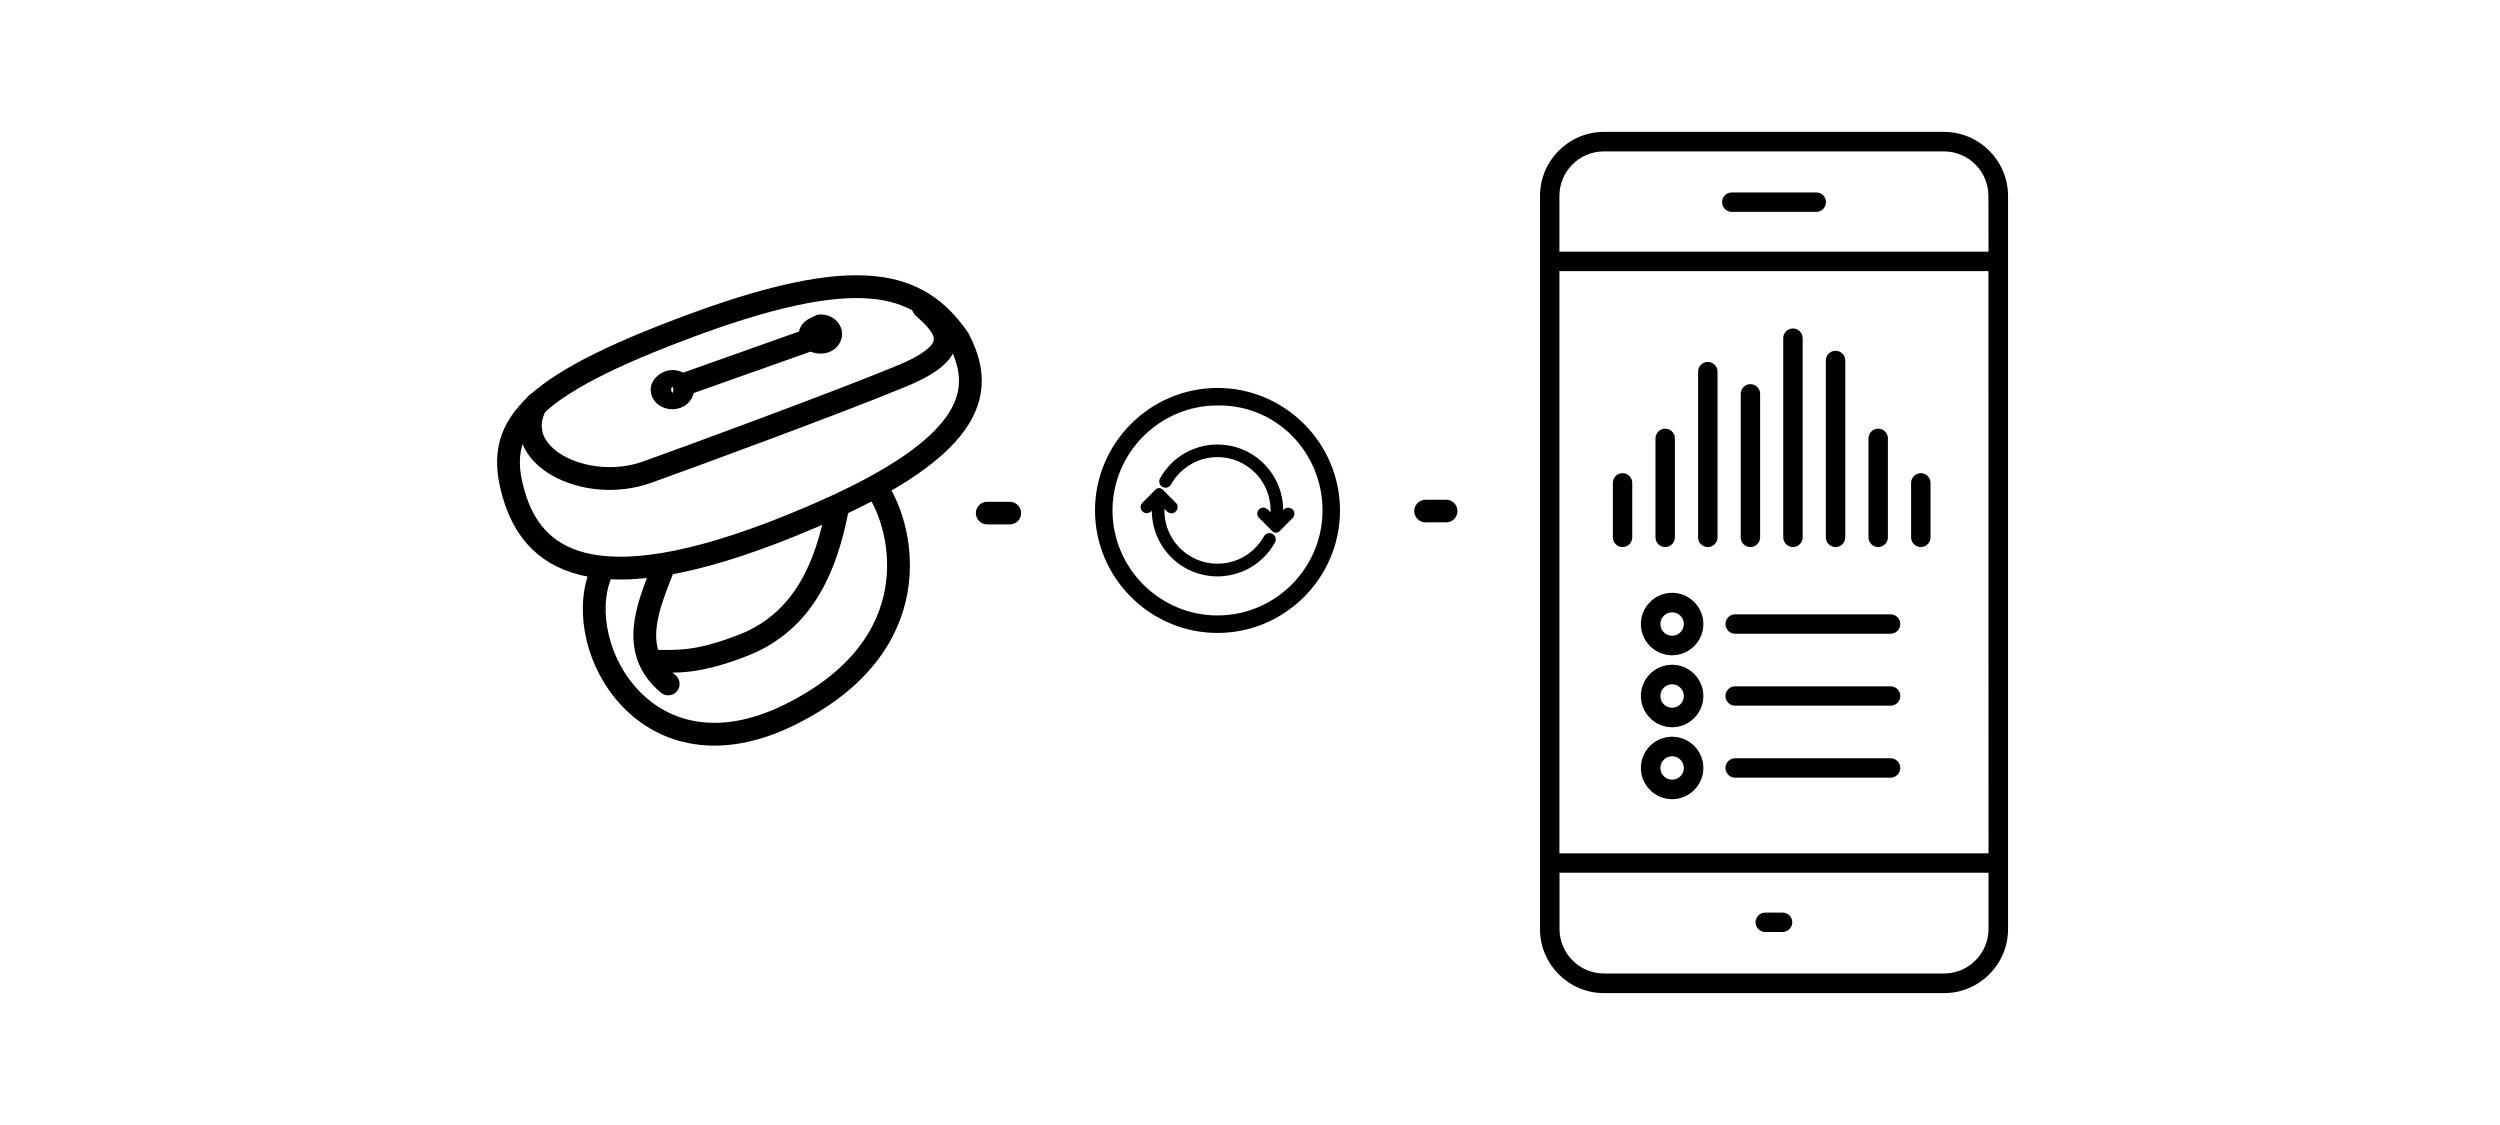 <?xml version="1.0" encoding="UTF-8" standalone="no"?>
<!DOCTYPE svg PUBLIC "-//W3C//DTD SVG 1.1//EN" "http://www.w3.org/Graphics/SVG/1.1/DTD/svg11.dtd">
<svg version="1.1" xmlns:dc="http://purl.org/dc/elements/1.1/" xmlns:xl="http://www.w3.org/1999/xlink" xmlns="http://www.w3.org/2000/svg" viewBox="745 267 100 45" width="100" height="45">
  <defs/>
  <g id="Canvas_1" stroke-dasharray="none" fill="none" stroke-opacity="1" stroke="none" fill-opacity="1">
    <title>Canvas 1</title>
    <g id="Canvas_1: 9">
      <title>9</title>
      <g id="Group_302">
        <g id="Graphic_319">
          <path d="M 822.756 272.275 L 809.162 272.275 C 807.747 272.275 806.6 273.426 806.6 274.837 L 806.6 304.163 C 806.6 305.578 807.751 306.725 809.162 306.725 L 822.76 306.725 C 824.175 306.725 825.322 305.574 825.322 304.163 L 825.322 274.837 C 825.318 273.422 824.171 272.275 822.756 272.275 Z M 824.541 304.159 C 824.541 305.141 823.742 305.94 822.76 305.94 L 809.162 305.94 C 808.18 305.94 807.381 305.141 807.381 304.159 L 807.381 301.909 L 824.541 301.909 L 824.541 304.159 Z M 824.541 301.133 L 807.376 301.133 L 807.376 277.845 L 824.537 277.845 L 824.541 301.133 Z M 824.541 277.068 L 807.376 277.068 L 807.376 274.837 C 807.376 273.855 808.175 273.056 809.157 273.056 L 822.756 273.056 C 823.738 273.056 824.537 273.855 824.537 274.837 L 824.541 277.068 Z" fill="black"/>
        </g>
        <g id="Graphic_318">
          <path d="M 817.65 274.698 L 814.272 274.698 C 814.058 274.698 813.884 274.872 813.884 275.087 C 813.884 275.301 814.058 275.475 814.272 275.475 L 817.65 275.475 C 817.865 275.475 818.039 275.301 818.039 275.087 C 818.039 274.872 817.865 274.698 817.65 274.698 Z" fill="black"/>
        </g>
        <g id="Graphic_317">
          <path d="M 815.611 304.279 L 816.303 304.279 C 816.517 304.279 816.691 304.105 816.691 303.891 C 816.691 303.677 816.517 303.503 816.303 303.503 L 815.611 303.503 C 815.397 303.503 815.222 303.677 815.222 303.891 C 815.222 304.105 815.397 304.279 815.611 304.279 Z" fill="black"/>
        </g>
        <g id="Graphic_316">
          <path d="M 809.903 288.882 C 810.117 288.882 810.291 288.708 810.291 288.494 L 810.291 286.316 C 810.291 286.101 810.117 285.927 809.903 285.927 C 809.688 285.927 809.514 286.101 809.514 286.316 L 809.514 288.494 C 809.514 288.708 809.688 288.882 809.903 288.882 Z" fill="black"/>
        </g>
        <g id="Graphic_315">
          <path d="M 811.607 288.882 C 811.822 288.882 811.996 288.708 811.996 288.494 L 811.996 284.535 C 811.996 284.321 811.822 284.147 811.607 284.147 C 811.393 284.147 811.219 284.321 811.219 284.535 L 811.219 288.494 C 811.219 288.708 811.393 288.882 811.607 288.882 Z" fill="black"/>
        </g>
        <g id="Graphic_314">
          <path d="M 813.312 288.882 C 813.527 288.882 813.701 288.708 813.701 288.494 L 813.701 281.866 C 813.701 281.652 813.527 281.478 813.312 281.478 C 813.098 281.478 812.924 281.652 812.924 281.866 L 812.924 288.494 C 812.92 288.708 813.098 288.882 813.312 288.882 Z" fill="black"/>
        </g>
        <g id="Graphic_313">
          <path d="M 815.017 288.882 C 815.231 288.882 815.405 288.708 815.405 288.494 L 815.405 282.754 C 815.405 282.54 815.231 282.366 815.017 282.366 C 814.803 282.366 814.629 282.54 814.629 282.754 L 814.629 288.494 C 814.625 288.708 814.798 288.882 815.017 288.882 Z" fill="black"/>
        </g>
        <g id="Graphic_312">
          <path d="M 816.718 288.882 C 816.932 288.882 817.106 288.708 817.106 288.494 L 817.106 280.527 C 817.106 280.313 816.932 280.139 816.718 280.139 C 816.503 280.139 816.329 280.313 816.329 280.527 L 816.329 288.489 C 816.329 288.708 816.503 288.882 816.718 288.882 Z" fill="black"/>
        </g>
        <g id="Graphic_311">
          <path d="M 818.423 288.882 C 818.637 288.882 818.811 288.708 818.811 288.494 L 818.811 281.42 C 818.811 281.205 818.637 281.031 818.423 281.031 C 818.208 281.031 818.034 281.205 818.034 281.42 L 818.034 288.494 C 818.034 288.708 818.208 288.882 818.423 288.882 Z" fill="black"/>
        </g>
        <g id="Graphic_310">
          <path d="M 820.127 288.882 C 820.342 288.882 820.516 288.708 820.516 288.494 L 820.516 284.535 C 820.516 284.321 820.342 284.147 820.127 284.147 C 819.913 284.147 819.739 284.321 819.739 284.535 L 819.739 288.494 C 819.739 288.708 819.913 288.882 820.127 288.882 Z" fill="black"/>
        </g>
        <g id="Graphic_309">
          <path d="M 821.832 288.882 C 822.047 288.882 822.221 288.708 822.221 288.494 L 822.221 286.316 C 822.221 286.101 822.047 285.927 821.832 285.927 C 821.618 285.927 821.444 286.101 821.444 286.316 L 821.444 288.494 C 821.444 288.708 821.618 288.882 821.832 288.882 Z" fill="black"/>
        </g>
        <g id="Graphic_308">
          <path d="M 811.884 293.211 C 812.572 293.211 813.134 292.649 813.134 291.961 C 813.134 291.274 812.572 290.712 811.884 290.712 C 811.197 290.712 810.635 291.274 810.635 291.961 C 810.635 292.649 811.197 293.211 811.884 293.211 Z M 811.884 291.493 C 812.143 291.493 812.353 291.702 812.353 291.961 C 812.353 292.22 812.143 292.43 811.884 292.43 C 811.625 292.43 811.416 292.22 811.416 291.961 C 811.416 291.702 811.625 291.493 811.884 291.493 Z" fill="black"/>
        </g>
        <g id="Graphic_307">
          <path d="M 814.406 292.35 L 820.623 292.35 C 820.837 292.35 821.011 292.176 821.011 291.961 C 821.011 291.747 820.837 291.573 820.623 291.573 L 814.406 291.573 C 814.192 291.573 814.018 291.747 814.018 291.961 C 814.018 292.176 814.192 292.35 814.406 292.35 Z" fill="black"/>
        </g>
        <g id="Graphic_306">
          <path d="M 811.884 296.09 C 812.572 296.09 813.134 295.527 813.134 294.84 C 813.134 294.153 812.572 293.59 811.884 293.59 C 811.197 293.59 810.635 294.153 810.635 294.84 C 810.635 295.527 811.197 296.09 811.884 296.09 Z M 811.884 294.371 C 812.143 294.371 812.353 294.581 812.353 294.84 C 812.353 295.099 812.143 295.309 811.884 295.309 C 811.625 295.309 811.416 295.099 811.416 294.84 C 811.416 294.581 811.625 294.371 811.884 294.371 Z" fill="black"/>
        </g>
        <g id="Graphic_305">
          <path d="M 814.406 295.228 L 820.623 295.228 C 820.837 295.228 821.011 295.054 821.011 294.84 C 821.011 294.626 820.837 294.452 820.623 294.452 L 814.406 294.452 C 814.192 294.452 814.018 294.626 814.018 294.84 C 814.018 295.054 814.192 295.228 814.406 295.228 Z" fill="black"/>
        </g>
        <g id="Graphic_304">
          <path d="M 811.884 298.968 C 812.572 298.968 813.134 298.406 813.134 297.719 C 813.134 297.031 812.572 296.469 811.884 296.469 C 811.197 296.469 810.635 297.031 810.635 297.719 C 810.635 298.406 811.197 298.968 811.884 298.968 Z M 811.884 297.25 C 812.143 297.25 812.353 297.46 812.353 297.719 C 812.353 297.978 812.143 298.187 811.884 298.187 C 811.625 298.187 811.416 297.978 811.416 297.719 C 811.416 297.46 811.625 297.25 811.884 297.25 Z" fill="black"/>
        </g>
        <g id="Graphic_303">
          <path d="M 814.406 298.107 L 820.623 298.107 C 820.837 298.107 821.011 297.933 821.011 297.719 C 821.011 297.504 820.837 297.33 820.623 297.33 L 814.406 297.33 C 814.192 297.33 814.018 297.504 814.018 297.719 C 814.018 297.933 814.192 298.107 814.406 298.107 Z" fill="black"/>
        </g>
      </g>
      <g id="Group_414">
        <g id="Graphic_429">
          <path d="M 780.124 286.619 C 781.112 288.101 782.264 292.793 776.584 295.592 C 770.904 298.391 767.858 292.958 769.01 289.994" stroke="black" stroke-linecap="round" stroke-linejoin="round" stroke-width=".912"/>
        </g>
        <g id="Graphic_428">
          <path d="M 781.935 279.292 C 783.087 280.28 783.417 281.103 780.947 282.091 C 778.56 283.079 772.303 285.384 770.904 285.878 C 768.434 286.783 765.306 285.219 766.458 283.161" stroke="black" stroke-linecap="round" stroke-linejoin="round" stroke-width=".912"/>
        </g>
        <g id="Graphic_427">
          <path d="M 778.477 287.442 C 778.066 289.5 777.242 291.805 774.773 292.793 C 772.879 293.534 772.138 293.452 771.068 293.452" stroke="black" stroke-linecap="round" stroke-linejoin="round" stroke-width=".912"/>
        </g>
        <g id="Graphic_426">
          <path d="M 771.48 289.829 C 770.904 291.311 770.163 293.04 771.727 294.357" stroke="black" stroke-linecap="round" stroke-linejoin="round" stroke-width=".912"/>
        </g>
        <g id="Graphic_420">
          <path d="M 783.334 280.542 C 781.77 278.32 779.465 277.414 772.138 280.213 C 765.635 282.683 764.729 284.329 765.635 287.046 C 766.458 289.433 768.928 291.327 777.407 287.704 C 784.405 284.741 784.322 282.436 783.334 280.542" stroke="black" stroke-linecap="round" stroke-linejoin="round" stroke-width=".912"/>
        </g>
        <g id="Line_419">
          <line x1="777.572" y1="280.527" x2="772.468" y2="282.338" stroke="black" stroke-linecap="round" stroke-linejoin="round" stroke-width=".912"/>
        </g>
        <g id="Graphic_418">
          <path d="M 777.407 280.362 C 777.407 280.527 777.572 280.691 777.819 280.691 C 778.066 280.691 778.23 280.527 778.23 280.362 C 778.23 280.198 778.066 280.033 777.819 280.033 C 777.654 280.115 777.407 280.198 777.407 280.362 Z" stroke="black" stroke-linecap="round" stroke-linejoin="round" stroke-width=".912"/>
        </g>
        <g id="Graphic_417">
          <path d="M 771.48 282.585 C 771.48 282.75 771.644 282.914 771.891 282.914 C 772.138 282.914 772.303 282.75 772.303 282.585 C 772.303 282.42 772.138 282.256 771.891 282.256 C 771.727 282.256 771.48 282.42 771.48 282.585 Z" stroke="black" stroke-linecap="round" stroke-linejoin="round" stroke-width=".912"/>
        </g>
        <g id="Line_416">
          <line x1="802.845" y1="287.442" x2="802.022" y2="287.442" stroke="black" stroke-linecap="round" stroke-linejoin="round" stroke-width=".904"/>
        </g>
        <g id="Line_415">
          <line x1="785.393" y1="287.524" x2="784.487" y2="287.524" stroke="black" stroke-linecap="round" stroke-linejoin="round" stroke-width=".904"/>
        </g>
      </g>
      <g id="Graphic_413">
        <path d="M 793.7 292.318 C 791.005 292.318 788.8 290.113 788.8 287.418 C 788.8 284.723 791.005 282.518 793.7 282.518 C 796.395 282.518 798.6 284.723 798.6 287.418 C 798.6 290.113 796.395 292.318 793.7 292.318 Z M 793.7 283.218 C 791.39 283.218 789.5 285.108 789.5 287.418 C 789.5 289.728 791.39 291.618 793.7 291.618 C 796.01 291.618 797.9 289.728 797.9 287.418 C 797.9 285.108 796.08 283.218 793.77 283.218 C 793.735 283.218 793.735 283.218 793.7 283.218 Z" fill="black"/>
      </g>
      <g id="Graphic_430">
        <path d="M 796.65 287.432 C 796.618 287.399 796.575 287.382 796.53 287.382 C 796.485 287.382 796.443 287.399 796.41 287.432 L 796.248 287.594 C 796.301 286.822 796.004 286.063 795.431 285.532 C 794.961 285.095 794.346 284.855 793.701 284.855 C 793.367 284.855 793.041 284.919 792.734 285.044 C 792.415 285.174 792.13 285.364 791.887 285.611 C 791.722 285.778 791.58 285.967 791.467 286.171 C 791.443 286.213 791.438 286.263 791.452 286.309 C 791.466 286.356 791.5 286.394 791.542 286.416 C 791.567 286.428 791.595 286.434 791.622 286.434 C 791.687 286.434 791.746 286.399 791.777 286.343 C 791.876 286.164 792 285.999 792.145 285.854 C 792.355 285.644 792.599 285.482 792.871 285.37 C 793.135 285.263 793.414 285.209 793.699 285.209 C 793.985 285.209 794.264 285.263 794.528 285.37 C 794.8 285.482 795.045 285.644 795.255 285.856 C 795.509 286.111 795.698 286.426 795.803 286.768 C 795.89 287.054 795.918 287.359 795.885 287.658 L 795.649 287.427 C 795.618 287.397 795.576 287.379 795.533 287.379 C 795.489 287.379 795.446 287.397 795.415 287.428 C 795.35 287.493 795.35 287.598 795.415 287.663 L 795.95 288.199 C 795.974 288.223 796.005 288.236 796.038 288.236 C 796.07 288.236 796.101 288.223 796.125 288.199 L 796.651 287.672 C 796.716 287.606 796.716 287.498 796.65 287.432 Z M 795.858 288.417 C 795.833 288.404 795.805 288.398 795.778 288.398 C 795.713 288.398 795.654 288.433 795.623 288.489 C 795.524 288.668 795.4 288.833 795.255 288.978 C 795.045 289.188 794.801 289.352 794.528 289.462 C 794.264 289.57 793.985 289.623 793.699 289.623 C 793.412 289.623 793.134 289.57 792.871 289.462 C 792.599 289.351 792.354 289.188 792.144 288.978 C 791.673 288.506 791.443 287.842 791.515 287.179 L 791.745 287.411 C 791.775 287.441 791.815 287.457 791.857 287.457 C 791.9 287.457 791.94 287.441 791.97 287.411 L 791.986 287.394 C 792.047 287.333 792.047 287.232 791.986 287.171 L 791.45 286.633 C 791.426 286.609 791.395 286.597 791.362 286.597 C 791.33 286.597 791.298 286.609 791.275 286.633 L 790.75 287.162 C 790.683 287.228 790.683 287.336 790.75 287.402 C 790.782 287.434 790.825 287.452 790.87 287.452 C 790.915 287.452 790.957 287.434 790.99 287.402 L 791.152 287.238 C 791.13 287.561 791.168 287.888 791.265 288.194 C 791.389 288.587 791.6 288.936 791.894 289.23 C 792.137 289.475 792.421 289.663 792.739 289.793 C 793.045 289.918 793.369 289.981 793.7 289.981 C 794.031 289.981 794.355 289.917 794.661 289.793 C 794.979 289.665 795.263 289.475 795.506 289.23 C 795.675 289.061 795.819 288.87 795.934 288.662 C 795.958 288.619 795.963 288.569 795.949 288.523 C 795.934 288.477 795.901 288.438 795.858 288.417 Z" fill="black"/>
        <path d="M 796.65 287.432 C 796.618 287.399 796.575 287.382 796.53 287.382 C 796.485 287.382 796.443 287.399 796.41 287.432 L 796.248 287.594 C 796.301 286.822 796.004 286.063 795.431 285.532 C 794.961 285.095 794.346 284.855 793.701 284.855 C 793.367 284.855 793.041 284.919 792.734 285.044 C 792.415 285.174 792.13 285.364 791.887 285.611 C 791.722 285.778 791.58 285.967 791.467 286.171 C 791.443 286.213 791.438 286.263 791.452 286.309 C 791.466 286.356 791.5 286.394 791.542 286.416 C 791.567 286.428 791.595 286.434 791.622 286.434 C 791.687 286.434 791.746 286.399 791.777 286.343 C 791.876 286.164 792 285.999 792.145 285.854 C 792.355 285.644 792.599 285.482 792.871 285.37 C 793.135 285.263 793.414 285.209 793.699 285.209 C 793.985 285.209 794.264 285.263 794.528 285.37 C 794.8 285.482 795.045 285.644 795.255 285.856 C 795.509 286.111 795.698 286.426 795.803 286.768 C 795.89 287.054 795.918 287.359 795.885 287.658 L 795.649 287.427 C 795.618 287.397 795.576 287.379 795.533 287.379 C 795.489 287.379 795.446 287.397 795.415 287.428 C 795.35 287.493 795.35 287.598 795.415 287.663 L 795.95 288.199 C 795.974 288.223 796.005 288.236 796.038 288.236 C 796.07 288.236 796.101 288.223 796.125 288.199 L 796.651 287.672 C 796.716 287.606 796.716 287.498 796.65 287.432 Z M 795.858 288.417 C 795.833 288.404 795.805 288.398 795.778 288.398 C 795.713 288.398 795.654 288.433 795.623 288.489 C 795.524 288.668 795.4 288.833 795.255 288.978 C 795.045 289.188 794.801 289.352 794.528 289.462 C 794.264 289.57 793.985 289.623 793.699 289.623 C 793.412 289.623 793.134 289.57 792.871 289.462 C 792.599 289.351 792.354 289.188 792.144 288.978 C 791.673 288.506 791.443 287.842 791.515 287.179 L 791.745 287.411 C 791.775 287.441 791.815 287.457 791.857 287.457 C 791.9 287.457 791.94 287.441 791.97 287.411 L 791.986 287.394 C 792.047 287.333 792.047 287.232 791.986 287.171 L 791.45 286.633 C 791.426 286.609 791.395 286.597 791.362 286.597 C 791.33 286.597 791.298 286.609 791.275 286.633 L 790.75 287.162 C 790.683 287.228 790.683 287.336 790.75 287.402 C 790.782 287.434 790.825 287.452 790.87 287.452 C 790.915 287.452 790.957 287.434 790.99 287.402 L 791.152 287.238 C 791.13 287.561 791.168 287.888 791.265 288.194 C 791.389 288.587 791.6 288.936 791.894 289.23 C 792.137 289.475 792.421 289.663 792.739 289.793 C 793.045 289.918 793.369 289.981 793.7 289.981 C 794.031 289.981 794.355 289.917 794.661 289.793 C 794.979 289.665 795.263 289.475 795.506 289.23 C 795.675 289.061 795.819 288.87 795.934 288.662 C 795.958 288.619 795.963 288.569 795.949 288.523 C 795.934 288.477 795.901 288.438 795.858 288.417 Z" stroke="black" stroke-linecap="round" stroke-linejoin="round" stroke-width=".15"/>
      </g>
    </g>
  </g>
</svg>
